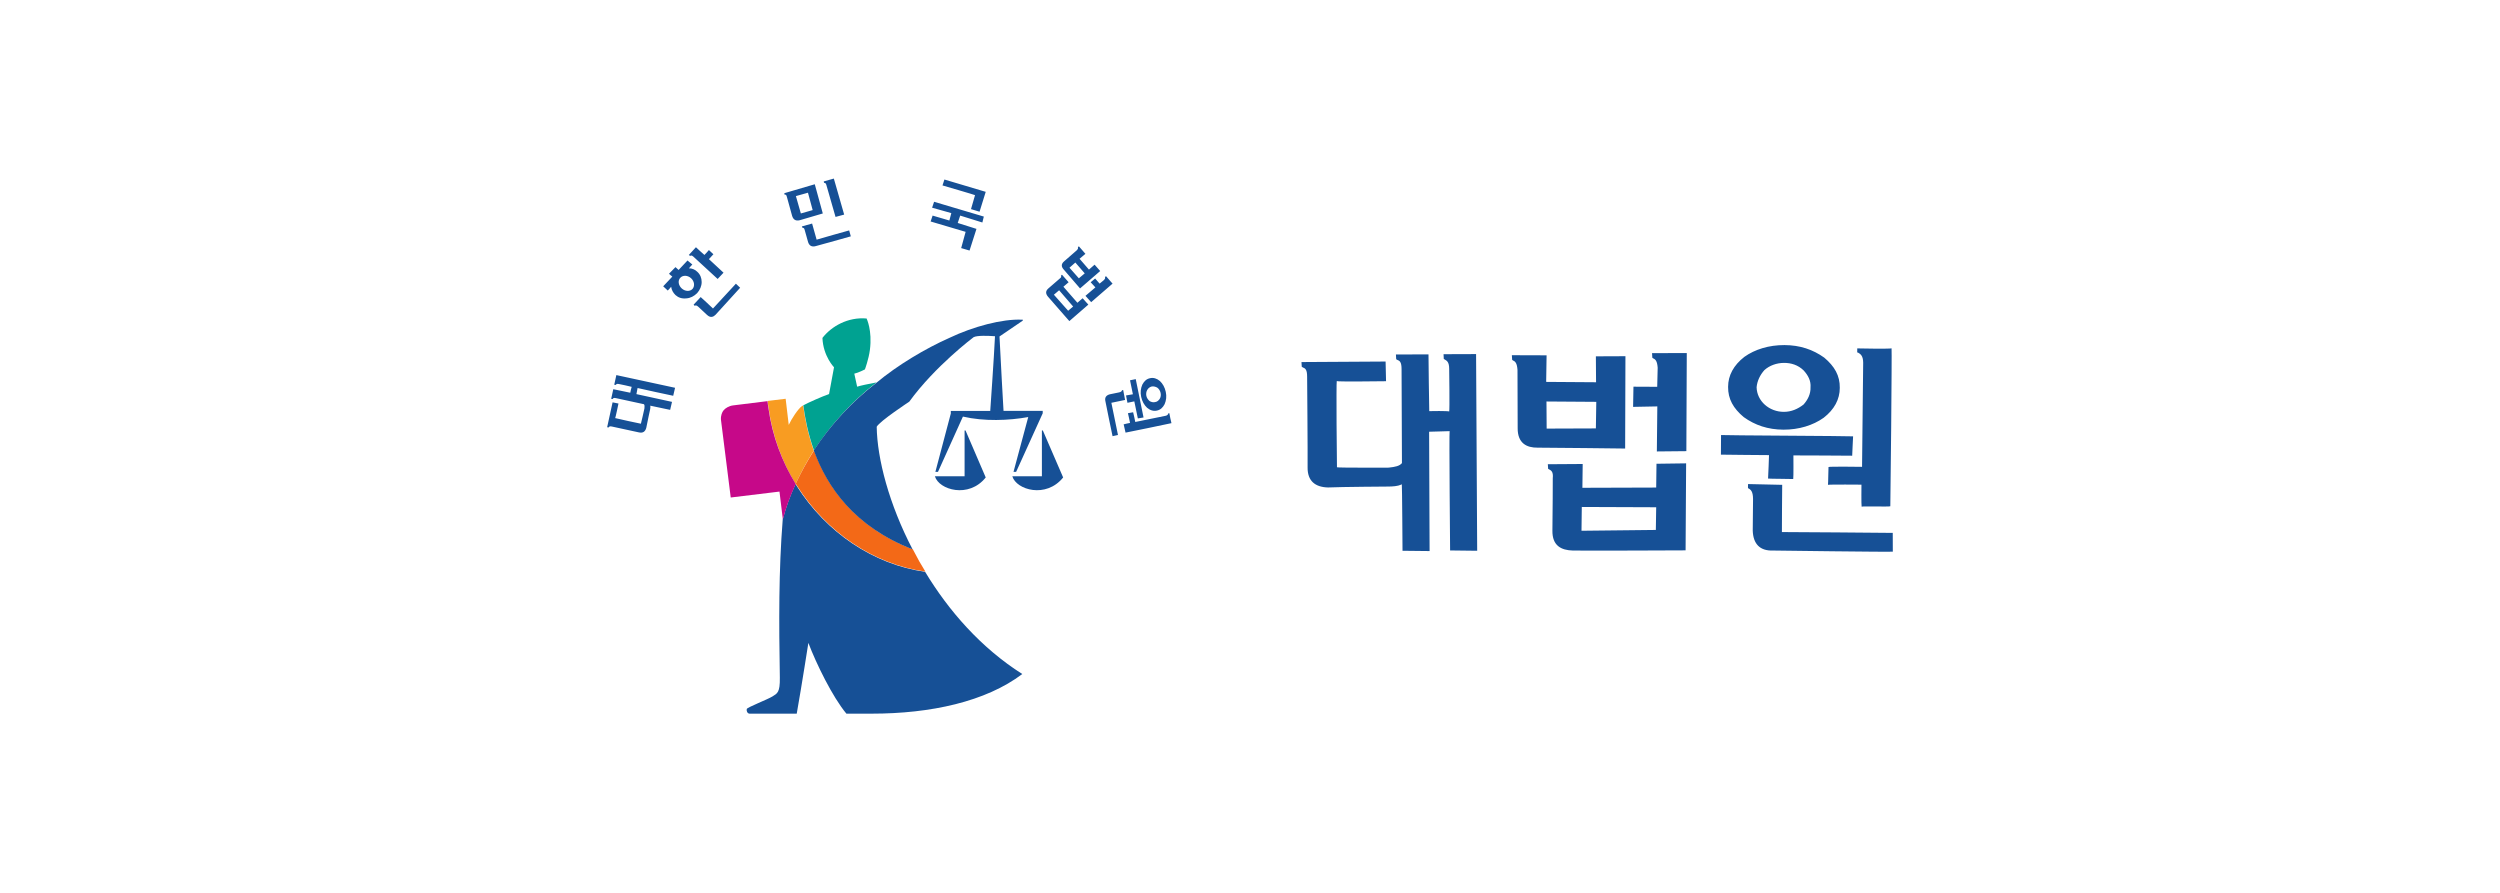 <svg width="280" height="100" viewBox="0 0 280 100" fill="none" xmlns="http://www.w3.org/2000/svg">
<g clip-path="url(#clip0_277_1217)">
<path fill-rule="evenodd" clip-rule="evenodd" d="M108.034 53.343H104.708C105.161 54.875 108.512 55.852 110.401 53.476L108.14 48.215H108.034V53.343ZM116.799 48.215H116.692V53.343H113.38C113.832 54.875 117.168 55.852 119.073 53.476L116.799 48.215ZM89.261 54.474L89.154 54.288C89.127 54.261 89.127 54.235 89.101 54.208C88.489 55.531 88.01 56.853 87.665 58.176C87.209 63.937 87.236 69.648 87.342 75.887C87.369 77.581 87.049 77.66 86.517 78.001C85.959 78.346 83.694 79.218 83.641 79.404C83.588 79.563 83.668 79.904 83.937 79.93H89.234C89.819 76.629 90.537 72.001 90.537 72.001C91.415 74.329 93.254 78.081 94.797 79.93H97.62C104.25 79.93 110.398 78.585 114.497 75.492C109.866 72.555 106.245 68.405 103.612 64.043C97.806 63.224 92.536 59.628 89.26 54.474H89.261Z" fill="#165096"/>
<path fill-rule="evenodd" clip-rule="evenodd" d="M89.107 54.208C89.689 52.932 90.377 51.682 91.142 50.459C90.481 48.573 90.138 46.816 89.952 45.408C89.923 45.436 89.885 45.454 89.846 45.461C89.397 45.752 88.628 46.949 88.339 47.589L87.993 44.662L85.982 44.904C86.009 45.169 86.035 45.461 86.088 45.726C86.502 48.729 87.53 51.617 89.107 54.208Z" fill="#F89C22"/>
<path fill-rule="evenodd" clip-rule="evenodd" d="M91.202 50.522C91.202 50.496 91.202 50.469 91.176 50.443C90.401 51.662 89.709 52.906 89.121 54.175C89.147 54.202 89.147 54.228 89.174 54.255C89.204 54.308 89.257 54.387 89.284 54.44C92.559 59.601 97.836 63.201 103.644 64.02C103.165 63.256 102.721 62.47 102.314 61.666C102.288 61.613 102.261 61.587 102.261 61.533C95.705 58.992 92.665 54.52 91.202 50.522Z" fill="#F36917"/>
<path fill-rule="evenodd" clip-rule="evenodd" d="M98.165 42.832C97.32 42.991 96.396 43.177 96 43.309L95.681 41.851C96.156 41.745 96.871 41.373 96.871 41.373C96.871 41.373 97.293 40.233 97.427 39.199C97.716 36.998 97.057 35.672 97.057 35.672C94.97 35.486 93.117 36.547 92.113 37.847C92.193 39.889 93.41 41.135 93.41 41.135L92.855 44.131C92.033 44.423 90.607 45.059 89.998 45.378L89.972 45.404C90.158 46.81 90.501 48.56 91.162 50.443C93.014 47.605 95.392 44.98 98.165 42.832Z" fill="#00A291"/>
<path fill-rule="evenodd" clip-rule="evenodd" d="M113.806 52.849L116.785 46.286V46.02H112.396C112.396 46.02 112.051 40.041 111.944 37.684L114.551 35.911V35.805H114.471C112.263 35.699 108.991 36.574 106.331 37.843C103.645 39.033 100.506 40.913 98.191 42.845C95.398 44.99 93.004 47.609 91.142 50.439C91.169 50.466 91.169 50.492 91.169 50.519C92.632 54.517 95.665 58.988 102.208 61.528C99.575 56.476 98.245 51.394 98.191 47.795C98.537 47.158 101.836 44.99 101.836 44.99C104.735 40.993 109.045 37.764 109.045 37.764C109.444 37.552 110.72 37.605 111.439 37.658C111.332 39.988 110.907 46.021 110.907 46.021H106.491V46.312L104.762 52.849H105.054L107.847 46.657C110.215 47.211 112.981 47.104 115.163 46.71L113.513 52.849L113.806 52.849Z" fill="#165096"/>
<path fill-rule="evenodd" clip-rule="evenodd" d="M87.678 58.186C88.023 56.86 88.505 55.534 89.121 54.208C87.572 51.689 86.497 48.825 86.072 45.749C86.019 45.484 85.992 45.192 85.962 44.927L82.108 45.404C81.653 45.457 81.224 45.722 81.037 45.961C80.878 46.147 80.715 46.545 80.745 46.995L81.842 55.72L87.302 55.057L87.678 58.159V58.186Z" fill="#C60889"/>
<path fill-rule="evenodd" clip-rule="evenodd" d="M92.26 20.318L92.29 20.477H92.316C92.423 20.504 92.502 20.504 92.559 20.739L93.58 24.296L94.547 24.034L93.39 20L92.26 20.318ZM89.696 23.908C89.669 23.881 89.167 21.989 89.141 21.962C89.167 21.962 90.464 21.584 90.491 21.584C90.491 21.611 91.019 23.504 91.019 23.53C90.993 23.53 89.722 23.908 89.696 23.908ZM87.844 21.637L87.871 21.8H87.951C88.03 21.8 88.084 21.856 88.136 22.072C88.136 22.072 88.585 23.693 88.718 24.18C88.851 24.614 89.141 24.773 89.563 24.667C89.962 24.558 92.153 23.908 92.153 23.908L91.255 20.637L87.844 21.637ZM89.812 25.357L89.865 25.489L89.892 25.516C89.999 25.516 90.078 25.542 90.132 25.781C90.132 25.781 90.344 26.497 90.504 27.107C90.637 27.531 90.93 27.69 91.382 27.558C91.621 27.505 95.292 26.47 95.292 26.47L95.106 25.807C95.106 25.807 91.488 26.815 91.462 26.842C91.462 26.815 90.956 25.038 90.956 25.038L89.812 25.357ZM77.683 34.124L77.816 34.26L77.842 34.233C77.922 34.204 78.002 34.177 78.188 34.34C78.188 34.34 78.797 34.9 79.192 35.274C79.591 35.646 79.907 35.486 80.146 35.248C80.382 34.979 82.896 32.228 82.896 32.228L82.421 31.774C82.421 31.774 79.881 34.526 79.854 34.552C79.854 34.525 78.477 33.272 78.477 33.272L77.683 34.124ZM77.151 28.555L77.284 28.658H77.31C77.39 28.605 77.47 28.579 77.653 28.738L80.376 31.244L81.034 30.541C81.034 30.541 79.425 29.049 79.398 29.023C79.425 29 79.901 28.476 79.901 28.476L79.398 28.005C79.398 28.005 78.923 28.555 78.896 28.555C78.87 28.555 77.945 27.69 77.945 27.69L77.151 28.555ZM77.566 32.357C77.27 32.675 76.732 32.649 76.353 32.304C75.977 31.959 75.894 31.429 76.193 31.111C76.489 30.793 77.028 30.82 77.403 31.164C77.779 31.509 77.836 32.038 77.566 32.357ZM74.926 30.66C74.926 30.66 75.275 30.979 75.302 30.979C75.275 31.005 74.278 32.066 74.278 32.066L74.79 32.543C74.79 32.543 75.142 32.172 75.169 32.118C75.222 32.49 75.385 32.782 75.654 33.047C75.977 33.338 76.379 33.471 76.865 33.418C77.323 33.391 77.726 33.179 78.078 32.834C78.401 32.463 78.587 32.039 78.587 31.588C78.587 31.138 78.427 30.74 78.105 30.448C77.836 30.183 77.51 30.05 77.161 30.05C77.187 29.997 77.54 29.626 77.54 29.626L77.001 29.175L76.003 30.236C75.977 30.209 75.654 29.918 75.654 29.918L74.926 30.66ZM68.795 43.09L68.951 43.117L68.978 43.09C69.031 43.037 69.084 42.958 69.323 43.011C69.323 43.011 70.723 43.299 70.75 43.326C70.723 43.352 70.59 43.959 70.59 43.986C70.564 43.986 68.688 43.591 68.688 43.591L68.452 44.668L68.609 44.695L68.635 44.668C68.688 44.589 68.742 44.536 68.978 44.589L72.123 45.272C72.203 45.378 72.203 45.51 72.176 45.746C72.176 45.746 71.804 47.43 71.781 47.456C71.754 47.456 68.928 46.853 68.901 46.826C68.928 46.826 69.27 45.195 69.27 45.195L68.609 45.063L68 47.85L68.16 47.877L68.186 47.85C68.239 47.771 68.293 47.718 68.529 47.771C68.529 47.771 71.119 48.324 71.568 48.43C72.017 48.533 72.279 48.324 72.386 47.903C72.465 47.456 72.808 45.878 72.808 45.878C72.835 45.746 72.861 45.59 72.835 45.457C72.835 45.457 72.835 45.431 72.808 45.431C72.861 45.431 75.056 45.905 75.056 45.905L75.265 45.01L71.279 44.141C71.279 44.115 71.408 43.485 71.408 43.458C71.435 43.485 75.399 44.327 75.399 44.327L75.608 43.432L69.031 42.01L68.795 43.09ZM105.773 20.106L105.56 20.769C105.56 20.769 109.204 21.83 109.204 21.856L108.752 23.421L109.71 23.713L110.401 21.485L105.773 20.106ZM104.619 22.599L104.396 23.262L106.547 23.868L106.328 24.697L104.452 24.146L104.23 24.806L108.15 25.966L107.651 27.786L108.589 28.061L109.364 25.635L107.266 24.972L107.542 24.146L110.025 24.919L110.188 24.256L104.619 22.599ZM118.036 33.01L118.621 32.51L120.19 34.33L119.632 34.804L118.036 33.01ZM121.254 33.405L120.669 33.909L119.1 32.112L119.685 31.612L118.94 30.766L118.834 30.872C118.86 30.979 118.887 31.058 118.701 31.191C118.701 31.191 117.796 31.983 117.424 32.297C117.051 32.616 117.131 32.931 117.37 33.222C117.61 33.511 119.765 35.964 119.765 35.964L121.893 34.117L121.254 33.405ZM123.868 30.926L123.764 31.032V31.058C123.791 31.138 123.791 31.217 123.631 31.373L123.156 31.767L122.657 31.191L122.155 31.612L122.684 32.188L121.573 33.133L122.208 33.842L124.606 31.767L123.868 30.926ZM120.832 31.171L119.781 29.984L120.439 29.404L121.49 30.617L120.832 31.171ZM123.222 30.355L122.594 29.643L121.962 30.196L120.911 28.983L121.567 28.429L120.832 27.584L120.729 27.69V27.717C120.752 27.796 120.752 27.876 120.596 28.035C120.596 28.035 119.598 28.903 119.176 29.275C118.807 29.59 118.887 29.908 119.123 30.17C119.336 30.408 120.965 32.304 120.965 32.304L123.222 30.355ZM131.203 47.393C131.153 47.42 126.089 48.454 126.062 48.454C126.036 48.427 125.876 47.552 125.849 47.526C125.903 47.499 126.564 47.367 126.564 47.367C126.564 47.367 126.355 46.333 126.328 46.279C126.381 46.279 126.884 46.173 126.91 46.173C126.937 46.2 127.15 47.261 127.15 47.261L130.541 46.571C130.78 46.518 130.807 46.412 130.834 46.333V46.306C130.86 46.306 130.94 46.279 130.967 46.279C130.967 46.306 131.176 47.367 131.203 47.393ZM128.077 46.757C128.05 46.757 127.465 46.863 127.439 46.863C127.439 46.836 127.043 44.953 127.043 44.953C127.043 44.953 126.328 45.113 126.275 45.113C126.275 45.086 126.115 44.343 126.115 44.291C126.142 44.291 126.884 44.158 126.884 44.158C126.884 44.158 126.564 42.62 126.564 42.593C126.591 42.593 127.176 42.461 127.203 42.461C127.203 42.514 128.077 46.704 128.077 46.757ZM126.009 44.794C125.982 44.794 124.473 45.113 124.473 45.113C124.473 45.113 125.214 48.693 125.214 48.719C125.188 48.719 124.629 48.851 124.606 48.851C124.579 48.798 123.808 44.953 123.808 44.953C123.701 44.529 123.888 44.264 124.313 44.158L125.347 43.946C125.583 43.893 125.637 43.813 125.663 43.707C125.663 43.707 125.77 43.681 125.796 43.681C125.796 43.707 126.009 44.768 126.009 44.794ZM129.986 43.999C129.932 43.76 129.799 43.548 129.613 43.415C129.427 43.309 129.217 43.256 129.005 43.283C128.552 43.389 128.29 43.866 128.393 44.343C128.446 44.582 128.579 44.768 128.765 44.927C128.951 45.033 129.164 45.086 129.374 45.033C129.587 45.007 129.746 44.874 129.879 44.688C130.012 44.476 130.039 44.237 129.986 43.999ZM127.944 43.071C128.157 42.673 128.419 42.434 128.818 42.355C129.191 42.275 129.56 42.381 129.906 42.673C130.225 42.965 130.461 43.389 130.567 43.893C130.674 44.397 130.621 44.847 130.434 45.272C130.225 45.669 129.959 45.908 129.56 45.988C129.191 46.067 128.818 45.961 128.473 45.669C128.157 45.378 127.918 44.953 127.811 44.45C127.705 43.946 127.758 43.495 127.944 43.071ZM161.677 39.67L161.703 40.197L161.806 40.26C162.016 40.392 162.308 40.505 162.308 41.3C162.308 41.3 162.375 45.981 162.308 46.084C162.205 46.017 160.164 46.031 160.077 46.047C160.057 45.965 159.991 39.69 159.991 39.69L156.343 39.703L156.373 40.23L156.476 40.296C156.769 40.405 156.975 40.538 156.975 41.334L157.018 51.868C156.736 52.196 156.313 52.289 155.532 52.375C155.532 52.375 149.843 52.398 149.74 52.335C149.72 52.249 149.65 42.789 149.717 42.683C149.733 42.769 155.237 42.696 155.237 42.696L155.187 40.492L145.766 40.551L145.796 41.075L145.899 41.141C146.192 41.254 146.398 41.383 146.398 42.182C146.398 42.182 146.471 50.847 146.451 52.355C146.435 53.867 147.299 54.559 148.732 54.596C150.229 54.526 155.562 54.493 155.562 54.493C156.004 54.483 156.53 54.457 156.935 54.278C156.935 54.278 157.022 54.258 157.002 54.175C157.038 54.341 157.082 61.686 157.082 61.686L160.114 61.719L160.061 48.354C160.144 48.338 162.272 48.308 162.358 48.288C162.292 48.391 162.412 61.65 162.412 61.65L165.444 61.686L165.321 39.657L161.677 39.67ZM177.128 59.445L177.161 56.78L185.494 56.813L185.454 59.353L177.128 59.445ZM185.527 51.941L185.494 54.606L177.228 54.633L177.261 51.967L173.358 51.994L173.391 52.511C173.724 52.683 173.99 52.789 173.91 53.578C173.91 53.578 173.903 57.735 173.87 59.426C173.843 61.116 174.854 61.627 176.157 61.66C177.461 61.693 188.786 61.64 188.786 61.64L188.846 51.895L185.527 51.941ZM185.028 39.55L185.062 40.067L185.135 40.127C185.401 40.233 185.607 40.419 185.66 41.188L185.607 43.322L182.947 43.309L182.907 45.57L185.62 45.517L185.567 50.562L188.872 50.529L188.919 39.544L185.028 39.55ZM178.738 47.983L173.225 48.003L173.205 44.967L178.784 45.007L178.738 47.983ZM182.049 39.895L178.738 39.909L178.758 42.812L173.171 42.772L173.218 39.796L169.328 39.783L169.361 40.299L169.434 40.359C169.7 40.472 169.906 40.651 169.959 41.426C169.959 41.426 169.966 46.014 169.979 47.95C169.966 49.634 170.977 50.151 172.207 50.138C173.311 50.131 182.016 50.237 182.016 50.237L182.049 39.895ZM211.855 39.014C211.908 39.212 211.735 56.614 211.716 56.701C211.609 56.774 208.61 56.681 208.503 56.747C208.457 56.555 208.483 54.281 208.483 54.281C208.483 54.281 204.925 54.248 204.733 54.301C204.766 54.122 204.773 52.392 204.793 52.306C204.899 52.233 208.55 52.286 208.55 52.286L208.676 40.617C208.67 39.796 208.337 39.637 208.098 39.49L208.005 39.471C208.025 39.385 207.998 39.106 208.011 39.02C208.098 39.033 211.749 39.087 211.855 39.014ZM207.546 48.871C207.526 48.958 207.46 50.953 207.446 51.039C207.353 51.026 200.862 51.006 200.862 51.006C200.862 51.006 200.882 53.479 200.842 53.651C200.756 53.632 198.196 53.632 198.023 53.598C198.043 53.512 198.129 50.973 198.129 50.973C198.129 50.973 192.829 50.933 192.743 50.92C192.763 50.827 192.736 48.818 192.756 48.725C192.929 48.765 207.366 48.831 207.546 48.871ZM199.606 54.301C199.593 54.387 199.573 59.591 199.573 59.591C199.573 59.591 211.902 59.664 211.988 59.684C211.968 59.77 212.015 61.7 211.995 61.786C211.802 61.839 198.575 61.66 198.575 61.66C197.099 61.713 196.36 60.911 196.307 59.439L196.341 55.885C196.334 55.063 196.108 54.831 195.775 54.672C195.775 54.672 195.769 54.301 195.782 54.215C195.875 54.235 199.519 54.281 199.606 54.301ZM199.799 40.644C198.974 40.651 198.183 40.936 197.611 41.453C197.132 41.99 196.806 42.653 196.74 43.369C196.773 44.927 198.163 46.14 199.812 46.127C200.636 46.12 201.342 45.815 201.993 45.312C202.478 44.774 202.804 44.118 202.778 43.382C202.838 42.66 202.518 42.043 202 41.479C201.388 40.889 200.623 40.637 199.799 40.644ZM195.29 46.71C194.133 45.736 193.534 44.695 193.547 43.329C193.547 42.05 194.166 40.903 195.37 39.968C196.553 39.126 198.123 38.642 199.859 38.649C201.601 38.656 203.044 39.146 204.314 40.054C205.478 41.035 206.076 42.076 206.056 43.442C206.056 44.721 205.445 45.868 204.241 46.797C203.05 47.639 201.481 48.129 199.746 48.123C198.01 48.115 196.56 47.625 195.29 46.71Z" fill="#165096"/>
</g>
<defs>
<clipPath id="clip0_277_1217">
<rect width="144" height="60" fill="white" transform="translate(68 20)"/>
</clipPath>
</defs>
</svg>
